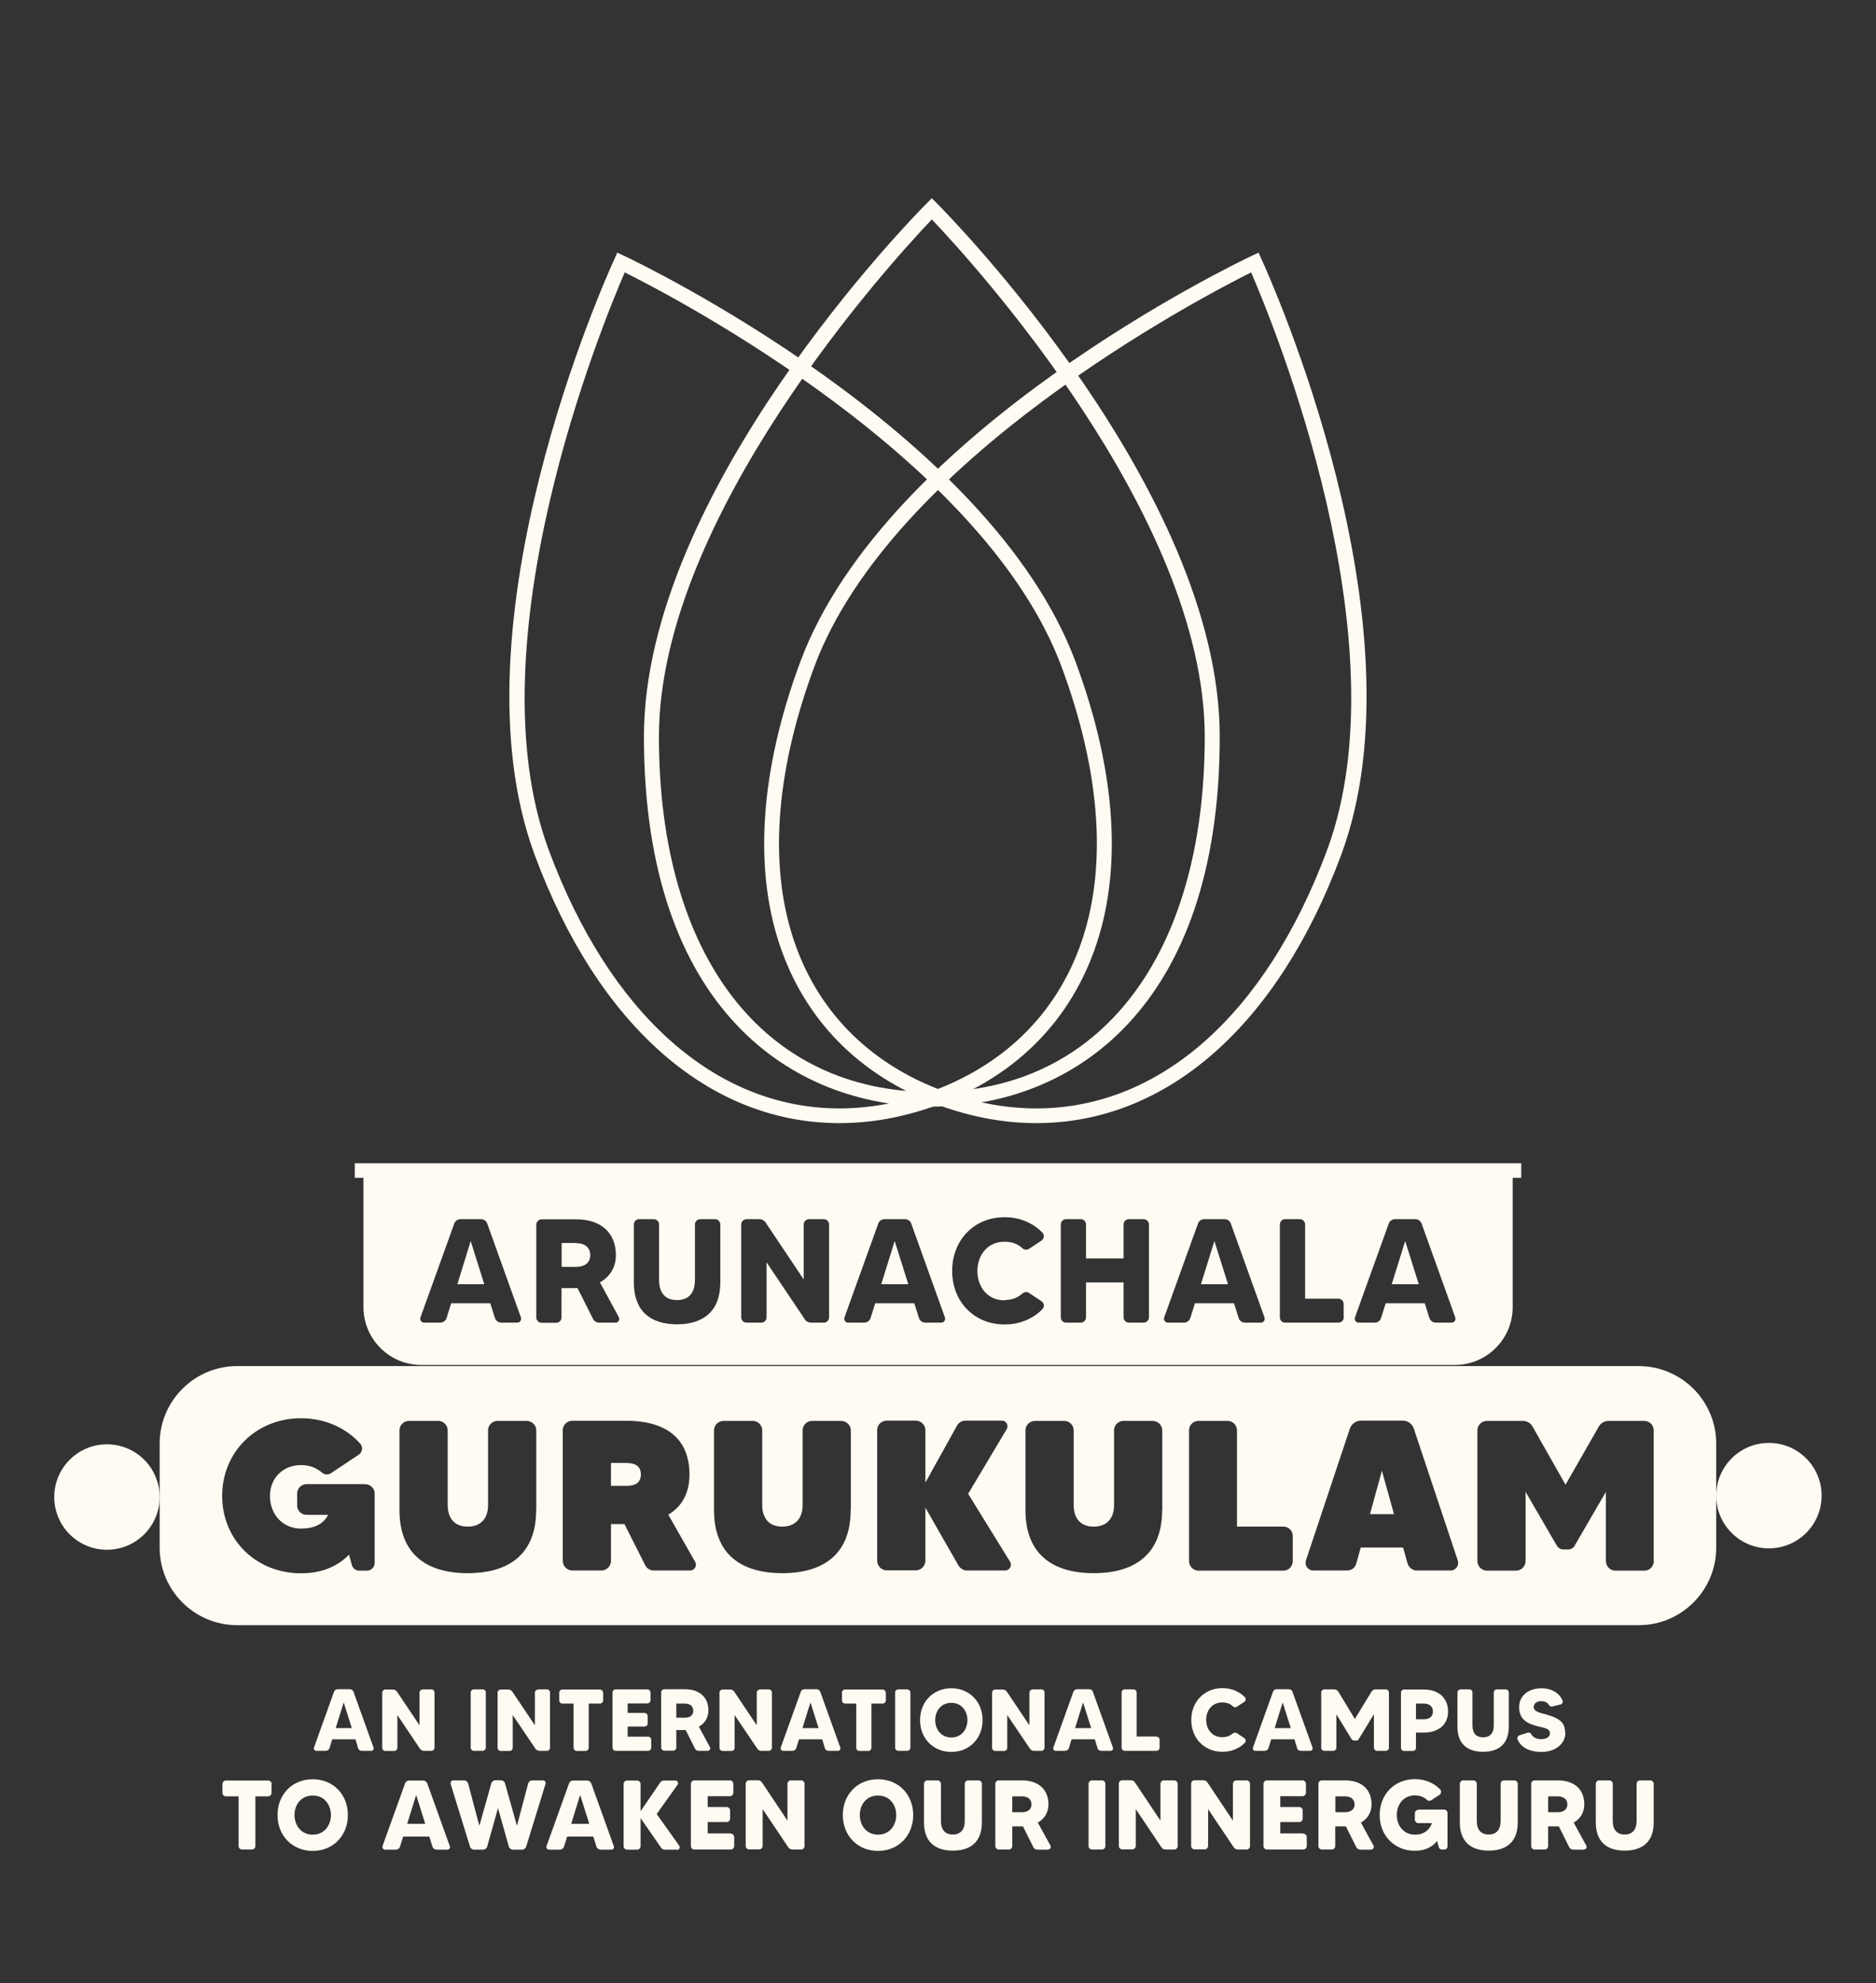 <svg xmlns="http://www.w3.org/2000/svg" id="Layer_1" data-name="Layer 1" viewBox="0 0 133.84 141.46"><rect x="0" y="0" width="133.84" height="141.46" fill="#333333" stroke="none"/><defs><style>      .cls-1 {        fill: #fffbf3;      }    </style></defs><g><path class="cls-1" d="M44.67,104.35h-1.08v1.63h1.08c.72,0,1.05-.26,1.05-.81s-.34-.82-1.05-.82Z"></path><polygon class="cls-1" points="97.74 108 99.45 108 98.59 104.9 97.74 108"></polygon><path class="cls-1" d="M116.91,97.44H16.92c-3.05,0-5.53,2.48-5.53,5.53v7.42c0,3.05,2.48,5.53,5.53,5.53h99.99c3.05,0,5.53-2.48,5.53-5.53v-7.42c0-3.05-2.48-5.53-5.53-5.53ZM26.73,111.48c0,.3-.24.55-.55.55h-.56c-.24,0-.46-.17-.52-.41l-.2-.73c-.79.82-1.94,1.33-3.42,1.33-3.2,0-5.63-2.38-5.63-5.52s2.43-5.54,5.63-5.54c1.71,0,3.2.69,4.21,1.8.23.24.17.64-.11.81l-1.97,1.31c-.21.14-.47.11-.66-.06-.4-.34-.9-.52-1.48-.52-1.27,0-2.21.92-2.21,2.2,0,1.36.95,2.33,2.21,2.33.92,0,1.59-.3,1.94-.98h-1.54c-.37,0-.67-.29-.67-.67v-.85c0-.37.3-.67.67-.67h4.17c.38,0,.69.3.69.67v4.96ZM38.25,107.71c0,3.17-1.97,4.5-4.88,4.5s-4.87-1.33-4.87-4.5v-5.69c0-.37.3-.67.69-.67h2.08c.37,0,.67.31.67.67v5.33c0,.98.52,1.54,1.43,1.54s1.45-.56,1.45-1.54v-5.33c0-.37.31-.67.67-.67h2.08c.38,0,.69.31.69.67v5.69ZM49.25,112.02h-2.61c-.26,0-.5-.15-.61-.38l-1.48-2.93h-.96v2.62c0,.38-.31.69-.67.69h-2.08c-.38,0-.69-.31-.69-.69v-9.32c0-.37.3-.67.69-.67h3.83c2.96,0,4.52,1.36,4.52,3.83,0,1.36-.55,2.29-1.51,2.87l1.92,3.37c.15.27-.05.61-.35.61ZM60.69,107.71c0,3.17-1.97,4.5-4.88,4.5s-4.87-1.33-4.87-4.5v-5.69c0-.37.3-.67.69-.67h2.08c.37,0,.67.31.67.67v5.33c0,.98.52,1.54,1.43,1.54s1.45-.56,1.45-1.54v-5.33c0-.37.31-.67.67-.67h2.08c.38,0,.69.31.69.67v5.69ZM71.72,112.02h-2.73c-.24,0-.47-.14-.6-.34l-2.37-4.14v3.78c0,.38-.31.69-.69.69h-2.06c-.38,0-.69-.31-.69-.69v-9.32c0-.37.3-.67.69-.67h2.06c.38,0,.69.31.69.67v3.75l2.26-4.07c.12-.21.34-.35.59-.35h2.61c.31,0,.5.35.34.61l-2.75,4.61,2.99,4.84c.17.27-.03.63-.35.63ZM82.91,107.71c0,3.17-1.97,4.5-4.88,4.5s-4.87-1.33-4.87-4.5v-5.69c0-.37.3-.67.69-.67h2.08c.37,0,.67.31.67.67v5.33c0,.98.52,1.54,1.43,1.54s1.45-.56,1.45-1.54v-5.33c0-.37.3-.67.67-.67h2.08c.38,0,.69.31.69.67v5.69ZM92.23,111.34c0,.38-.29.69-.67.69h-6.06c-.37,0-.67-.31-.67-.69v-9.32c0-.37.3-.67.67-.67h2.08c.38,0,.67.31.67.67v6.87h3.31c.38,0,.67.3.67.67v1.79ZM103.51,112.02h-2.43c-.3,0-.56-.2-.66-.5l-.32-1.14h-3.02l-.32,1.14c-.08.31-.35.5-.66.5h-2.41c-.37,0-.64-.37-.52-.72l3.14-9.42c.12-.32.43-.55.78-.55h2.99c.35,0,.67.23.78.55l3.14,9.42c.12.35-.14.72-.5.72ZM117.99,111.34c0,.38-.29.69-.67.69h-2.08c-.37,0-.67-.31-.67-.69v-4.93l-2.23,3.84c-.09.17-.27.27-.47.27h-.34c-.18,0-.37-.11-.46-.27l-2.23-3.84v4.93c0,.38-.3.69-.69.69h-2.06c-.38,0-.69-.31-.69-.69v-9.32c0-.37.31-.67.69-.67h2.55c.29,0,.56.15.7.41l2.35,4.14,2.37-4.14c.14-.26.41-.41.7-.41h2.55c.38,0,.67.31.67.67v9.32Z"></path></g><g><path class="cls-1" d="M66.48,78.93c-9.93,0-20.54-6.93-20.54-26.39,0-17.55,19.33-37.19,20.16-38.02l.38-.38.38.38c.82.83,20.16,20.47,20.16,38.02,0,19.46-10.61,26.39-20.54,26.39ZM66.48,15.65c-2.76,2.9-19.47,21.1-19.47,36.9,0,15.63,7.46,25.34,19.47,25.34s19.47-9.71,19.47-25.34c0-15.8-16.71-34-19.47-36.9Z"></path><path class="cls-1" d="M59.89,80.11c-9.31,0-17.23-6.97-21.74-19.12-6.12-16.49,5.19-41.43,5.67-42.48l.22-.49.49.23c1.06.5,26.08,12.48,32.21,28.97,2.92,7.86,3.37,15,1.3,20.65-1.91,5.24-5.85,9.05-11.39,11.03-2.25.8-4.52,1.21-6.76,1.21ZM44.57,19.43c-1.58,3.65-10.93,26.36-5.42,41.2,4.35,11.71,11.91,18.43,20.74,18.43,2.12,0,4.27-.39,6.4-1.15,5.23-1.87,8.95-5.46,10.75-10.4,1.98-5.42,1.53-12.32-1.3-19.94-5.51-14.84-27.57-26.35-31.17-28.14Z"></path><path class="cls-1" d="M73.94,80.11s0,0,0,0c-2.24,0-4.52-.41-6.76-1.21-5.54-1.98-9.48-5.79-11.39-11.03-2.06-5.65-1.61-12.8,1.3-20.65,6.13-16.49,31.15-28.47,32.21-28.97l.49-.23.22.49c.48,1.05,11.8,25.99,5.67,42.48-4.51,12.15-12.44,19.12-21.74,19.12ZM89.26,19.43c-3.6,1.8-25.66,13.31-31.17,28.14-2.83,7.63-3.28,14.52-1.3,19.94,1.8,4.94,5.52,8.53,10.75,10.4,2.13.76,4.28,1.15,6.4,1.15,8.83,0,16.39-6.72,20.74-18.43,5.51-14.84-3.84-37.55-5.42-41.2Z"></path></g><g><polygon class="cls-1" points="62.87 91.6 64.8 91.6 63.83 88.52 62.87 91.6"></polygon><polygon class="cls-1" points="32.63 91.6 34.55 91.6 33.58 88.52 32.63 91.6"></polygon><path class="cls-1" d="M41.1,88.66h-1.03v1.7h1.03c.53,0,1.01-.22,1.01-.84,0-.55-.41-.85-1.01-.85Z"></path><polygon class="cls-1" points="85.68 91.6 87.61 91.6 86.64 88.52 85.68 91.6"></polygon><polygon class="cls-1" points="99.29 91.6 101.22 91.6 100.25 88.52 99.29 91.6"></polygon><path class="cls-1" d="M103.78,83.92H25.93v9.31c0,2.28,1.85,4.13,4.13,4.13h73.73c2.28,0,4.13-1.85,4.13-4.13v-9.31h-4.13ZM36.9,94.34h-1.14c-.21,0-.39-.14-.45-.33l-.33-1.05h-2.79l-.33,1.05c-.06.19-.24.33-.45.33h-1.15c-.19,0-.33-.19-.26-.38l2.41-6.69c.06-.18.24-.31.44-.31h1.47c.2,0,.38.13.44.31l2.4,6.69c.07.19-.06.38-.26.38ZM43.89,94.34h-1.16c-.18,0-.34-.11-.42-.26l-1.11-2.21s-.07.01-.11.01h-1.03v2.09c0,.21-.17.38-.37.38h-1.05c-.21,0-.38-.17-.38-.38v-6.62c0-.21.17-.38.38-.38h2.46c1.88,0,2.84,1.06,2.84,2.55,0,.88-.43,1.55-1.14,1.95l1.34,2.46c.11.19-.03.42-.24.42ZM51.39,91.47c0,2.01-1.16,2.99-3.09,2.99s-3.08-.98-3.08-2.99v-4.13c0-.21.17-.38.37-.38h1.06c.2,0,.37.17.37.38v3.94c0,.98.47,1.45,1.28,1.45s1.28-.47,1.28-1.45v-3.94c0-.21.17-.38.38-.38h1.05c.21,0,.38.17.38.38v4.13ZM59.15,93.96c0,.21-.17.38-.37.38h-.91c-.19,0-.37-.09-.46-.25l-2.72-4.05v3.92c0,.21-.17.38-.37.38h-1.06c-.21,0-.38-.17-.38-.38v-6.62c0-.21.17-.38.38-.38h.91c.19,0,.36.09.46.25l2.71,4.05v-3.92c0-.21.17-.38.38-.38h1.06c.2,0,.37.17.37.38v6.62ZM67.15,94.34h-1.14c-.21,0-.39-.14-.45-.33l-.33-1.05h-2.79l-.33,1.05c-.06.19-.24.33-.45.33h-1.15c-.19,0-.33-.19-.26-.38l2.41-6.69c.06-.18.24-.31.44-.31h1.47c.2,0,.38.13.44.31l2.4,6.69c.07.19-.06.38-.26.38ZM71.67,92.73c.54,0,.97-.19,1.28-.47.14-.12.32-.14.46-.04l.89.59c.2.13.23.4.06.58-.66.67-1.6,1.08-2.69,1.08-2.18,0-3.74-1.63-3.74-3.82s1.56-3.83,3.74-3.83c1.09,0,2.02.41,2.69,1.09.17.17.14.45-.06.58l-.89.59c-.15.09-.33.07-.46-.04-.31-.3-.74-.47-1.28-.47-1.29,0-1.94,1.04-1.94,2.09s.65,2.09,1.94,2.09ZM81.97,93.96c0,.21-.17.38-.38.38h-1.05c-.21,0-.38-.17-.38-.38v-2.49h-2.68v2.49c0,.21-.17.38-.37.38h-1.06c-.2,0-.37-.17-.37-.38v-6.62c0-.21.17-.38.37-.38h1.06c.2,0,.37.17.37.38v2.42h2.68v-2.42c0-.21.17-.38.38-.38h1.05c.21,0,.38.17.38.38v6.62ZM89.96,94.34h-1.14c-.21,0-.39-.14-.45-.33l-.33-1.05h-2.79l-.33,1.05c-.06.19-.24.33-.45.33h-1.15c-.19,0-.33-.19-.26-.38l2.41-6.69c.06-.18.24-.31.44-.31h1.46c.2,0,.38.13.44.31l2.4,6.69c.07.19-.06.38-.26.38ZM95.87,93.96c0,.21-.17.38-.37.38h-3.82c-.2,0-.37-.17-.37-.38v-6.62c0-.21.17-.38.37-.38h1.06c.2,0,.37.17.37.38v5.29h2.38c.2,0,.37.17.37.38v.95ZM103.57,94.34h-1.14c-.21,0-.39-.14-.45-.33l-.33-1.05h-2.79l-.33,1.05c-.06.19-.24.33-.45.33h-1.15c-.19,0-.33-.19-.26-.38l2.41-6.69c.06-.18.24-.31.44-.31h1.46c.2,0,.38.13.44.31l2.4,6.69c.07.19-.06.38-.26.38Z"></path></g><rect class="cls-1" x="25.31" y="82.97" width="83.22" height="1.04"></rect><circle class="cls-1" cx="7.63" cy="106.78" r="3.76"></circle><circle class="cls-1" cx="126.2" cy="106.68" r="3.76"></circle><g><path class="cls-1" d="M25.55,124.69l-.19-.63h-1.66l-.19.63c-.04.11-.14.19-.27.19h-.68c-.11,0-.19-.11-.16-.23l1.43-3.98c.04-.11.14-.18.26-.18h.87c.12,0,.22.07.26.18l1.43,3.98c.04.11-.04.23-.16.23h-.68c-.13,0-.23-.08-.27-.19ZM25.1,123.26l-.58-1.83-.57,1.83h1.15Z"></path><path class="cls-1" d="M30.15,120.5h.63c.12,0,.22.1.22.22v3.93c0,.13-.1.23-.22.23h-.54c-.11,0-.22-.06-.28-.15l-1.61-2.4v2.33c0,.13-.1.23-.22.23h-.63c-.13,0-.23-.1-.23-.23v-3.93c0-.12.1-.22.23-.22h.54c.11,0,.21.06.28.15l1.61,2.4v-2.33c0-.12.1-.22.23-.22Z"></path><path class="cls-1" d="M33.81,120.5h.63c.13,0,.22.1.22.22v3.93c0,.13-.1.23-.22.23h-.63c-.13,0-.23-.1-.23-.23v-3.93c0-.12.1-.22.23-.22Z"></path><path class="cls-1" d="M38.39,120.5h.63c.12,0,.22.1.22.22v3.93c0,.13-.1.23-.22.23h-.54c-.11,0-.22-.06-.28-.15l-1.62-2.4v2.33c0,.13-.1.23-.22.23h-.63c-.13,0-.23-.1-.23-.23v-3.93c0-.12.1-.22.23-.22h.54c.11,0,.21.06.28.15l1.61,2.4v-2.33c0-.12.1-.22.23-.22Z"></path><path class="cls-1" d="M43.03,120.73v.56c0,.12-.1.22-.23.22h-.8v3.15c0,.13-.1.23-.23.23h-.63c-.12,0-.22-.1-.22-.23v-3.15h-.8c-.12,0-.22-.1-.22-.22v-.56c0-.12.1-.22.22-.22h2.67c.13,0,.23.1.23.22Z"></path><path class="cls-1" d="M46.23,123.87c.13,0,.23.1.23.22v.56c0,.13-.1.23-.23.23h-2.3c-.13,0-.23-.1-.23-.23v-3.93c0-.12.1-.22.23-.22h2.25c.13,0,.23.1.23.22v.56c0,.12-.1.22-.23.22h-1.4v.68h1.2c.13,0,.23.1.23.23v.51c0,.13-.1.23-.23.23h-1.2v.72h1.46Z"></path><path class="cls-1" d="M50.52,124.88h-.69c-.11,0-.2-.06-.25-.16l-.66-1.32s-.04,0-.06,0h-.61v1.24c0,.13-.1.23-.22.23h-.63c-.13,0-.23-.1-.23-.23v-3.93c0-.12.1-.22.23-.22h1.46c1.11,0,1.68.63,1.68,1.51,0,.52-.26.92-.68,1.16l.79,1.46c.06.11-.02.25-.14.25ZM48.25,122.52h.61c.31,0,.6-.13.6-.5,0-.33-.24-.51-.6-.51h-.61v1.01Z"></path><path class="cls-1" d="M54.22,120.5h.63c.12,0,.22.1.22.22v3.93c0,.13-.1.23-.22.23h-.54c-.11,0-.22-.06-.28-.15l-1.62-2.4v2.33c0,.13-.1.23-.22.23h-.63c-.13,0-.23-.1-.23-.23v-3.93c0-.12.1-.22.23-.22h.54c.11,0,.21.06.28.15l1.61,2.4v-2.33c0-.12.1-.22.23-.22Z"></path><path class="cls-1" d="M58.85,124.69l-.19-.63h-1.66l-.19.63c-.04.11-.14.19-.27.19h-.68c-.11,0-.19-.11-.16-.23l1.43-3.98c.04-.11.14-.18.26-.18h.87c.12,0,.22.07.26.18l1.43,3.98c.04.11-.04.23-.16.23h-.68c-.13,0-.23-.08-.27-.19ZM58.4,123.26l-.58-1.83-.57,1.83h1.15Z"></path><path class="cls-1" d="M63.2,120.73v.56c0,.12-.1.22-.23.22h-.8v3.15c0,.13-.1.23-.23.23h-.63c-.12,0-.22-.1-.22-.23v-3.15h-.8c-.12,0-.22-.1-.22-.22v-.56c0-.12.1-.22.22-.22h2.67c.13,0,.23.1.23.22Z"></path><path class="cls-1" d="M64.09,120.5h.63c.12,0,.23.1.23.22v3.93c0,.13-.1.23-.23.23h-.63c-.13,0-.23-.1-.23-.23v-3.93c0-.12.1-.22.23-.22Z"></path><path class="cls-1" d="M70.1,122.69c0,1.3-.93,2.27-2.23,2.27s-2.23-.97-2.23-2.27.93-2.27,2.23-2.27,2.23.97,2.23,2.27ZM69.02,122.69c0-.62-.39-1.23-1.15-1.23s-1.15.61-1.15,1.23.39,1.24,1.15,1.24,1.15-.62,1.15-1.24Z"></path><path class="cls-1" d="M73.67,120.5h.63c.12,0,.22.1.22.22v3.93c0,.13-.1.23-.22.23h-.54c-.11,0-.22-.06-.28-.15l-1.62-2.4v2.33c0,.13-.1.23-.22.23h-.63c-.13,0-.23-.1-.23-.23v-3.93c0-.12.1-.22.23-.22h.54c.11,0,.21.06.28.15l1.61,2.4v-2.33c0-.12.1-.22.23-.22Z"></path><path class="cls-1" d="M78.3,124.69l-.19-.63h-1.66l-.19.63c-.04.11-.14.19-.27.19h-.68c-.11,0-.2-.11-.16-.23l1.43-3.98c.04-.11.14-.18.26-.18h.87c.12,0,.23.07.26.18l1.43,3.98c.04.11-.04.23-.16.23h-.68c-.13,0-.23-.08-.27-.19ZM77.85,123.26l-.58-1.83-.57,1.83h1.15Z"></path><path class="cls-1" d="M82.51,123.87c.12,0,.22.1.22.22v.56c0,.13-.1.23-.22.23h-2.27c-.12,0-.22-.1-.22-.23v-3.93c0-.12.1-.22.22-.22h.63c.12,0,.22.1.22.22v3.14h1.42Z"></path><path class="cls-1" d="M87.96,123.65c.08-.07.19-.08.28-.03l.53.35c.12.08.14.24.04.34-.39.4-.95.64-1.6.64-1.3,0-2.22-.97-2.22-2.27s.93-2.27,2.22-2.27c.64,0,1.2.24,1.6.64.1.1.08.27-.04.34l-.53.35c-.09.06-.19.04-.28-.03-.18-.18-.44-.28-.76-.28-.76,0-1.15.62-1.15,1.24s.39,1.24,1.15,1.24c.32,0,.58-.11.76-.28Z"></path><path class="cls-1" d="M92.54,124.69l-.19-.63h-1.66l-.19.63c-.04.11-.14.19-.27.19h-.68c-.11,0-.2-.11-.16-.23l1.43-3.98c.04-.11.14-.18.26-.18h.87c.12,0,.23.07.26.18l1.43,3.98c.04.11-.04.23-.16.23h-.68c-.13,0-.23-.08-.27-.19ZM92.09,123.26l-.58-1.83-.57,1.83h1.15Z"></path><path class="cls-1" d="M98.15,120.5h.72c.12,0,.22.1.22.22v3.93c0,.13-.1.23-.22.23h-.63c-.12,0-.22-.1-.22-.23v-2.38l-1.08,1.77c-.04.07-.11.11-.19.11h-.14c-.07,0-.15-.04-.19-.11l-1.08-1.77v2.38c0,.13-.1.23-.23.23h-.63c-.13,0-.22-.1-.22-.23v-3.93c0-.12.1-.22.22-.22h.71c.12,0,.23.06.29.16l1.18,1.95,1.19-1.95c.06-.1.17-.16.29-.16Z"></path><path class="cls-1" d="M103.31,122.07c0,1.03-.78,1.51-1.73,1.51h-.56v1.08c0,.13-.1.23-.22.23h-.63c-.13,0-.22-.1-.22-.23v-3.93c0-.12.1-.22.22-.22h1.41c1.09,0,1.73.63,1.73,1.57ZM102.23,122.07c0-.34-.24-.56-.65-.56h-.56v1.12h.56c.39,0,.65-.18.65-.56Z"></path><path class="cls-1" d="M107.42,120.5c.13,0,.22.1.22.22v2.45c0,1.2-.69,1.78-1.83,1.78s-1.83-.58-1.83-1.78v-2.45c0-.12.1-.22.22-.22h.63c.12,0,.22.1.22.22v2.34c0,.58.28.86.76.86s.76-.28.76-.86v-2.34c0-.12.1-.22.22-.22h.63Z"></path><path class="cls-1" d="M111.68,123.6c0,.71-.62,1.36-1.72,1.36-.73,0-1.42-.25-1.69-.89-.05-.12.02-.26.14-.3l.57-.18c.1-.03.21,0,.26.1.11.19.33.36.7.36s.64-.14.64-.43c0-.33-.43-.38-.92-.5-.88-.22-1.28-.62-1.28-1.35,0-.85.7-1.35,1.61-1.35.66,0,1.23.31,1.48.85.06.13-.01.28-.15.31l-.57.14c-.09.02-.19-.02-.24-.1-.09-.16-.26-.28-.56-.28-.31,0-.53.17-.53.42,0,.34.53.43.86.52,1.07.3,1.38.63,1.38,1.32Z"></path><path class="cls-1" d="M19.37,127.25v.63c0,.13-.11.25-.25.25h-.9v3.54c0,.14-.11.25-.25.25h-.7c-.13,0-.25-.11-.25-.25v-3.54h-.9c-.14,0-.25-.11-.25-.25v-.63c0-.14.11-.25.25-.25h3.01c.14,0,.25.11.25.25Z"></path><path class="cls-1" d="M24.82,129.46c0,1.47-1.05,2.56-2.51,2.56s-2.51-1.09-2.51-2.56,1.05-2.55,2.51-2.55,2.51,1.09,2.51,2.55ZM23.61,129.46c0-.7-.44-1.39-1.3-1.39s-1.3.69-1.3,1.39.44,1.4,1.3,1.4,1.3-.7,1.3-1.4Z"></path><path class="cls-1" d="M30.85,131.71l-.22-.71h-1.87l-.22.71c-.04.13-.16.22-.3.22h-.77c-.13,0-.22-.13-.18-.25l1.61-4.48c.04-.12.16-.2.3-.2h.98c.13,0,.25.08.3.2l1.61,4.48c.05.13-.04.25-.18.25h-.76c-.14,0-.26-.09-.3-.22ZM30.34,130.09l-.65-2.06-.64,2.06h1.29Z"></path><path class="cls-1" d="M37.98,126.99h.76c.13,0,.22.12.18.25l-1.38,4.47c-.04.13-.16.22-.3.22h-.64c-.13,0-.26-.09-.3-.23l-.77-2.73-.77,2.73c-.04.14-.16.23-.3.23h-.63c-.14,0-.26-.09-.3-.22l-1.38-4.47c-.03-.13.06-.25.18-.25h.77c.14,0,.27.1.3.23l.8,3.01.85-3.02c.03-.13.16-.23.3-.23h.38c.14,0,.26.09.3.23l.85,3.02.8-3.01c.03-.13.16-.23.3-.23Z"></path><path class="cls-1" d="M42.55,131.71l-.22-.71h-1.87l-.22.71c-.04.13-.16.22-.3.22h-.77c-.13,0-.22-.13-.18-.25l1.61-4.48c.04-.12.16-.2.3-.2h.98c.13,0,.25.08.3.2l1.61,4.48c.05.13-.04.25-.18.25h-.76c-.14,0-.26-.09-.3-.22ZM42.04,130.09l-.65-2.06-.64,2.06h1.29Z"></path><path class="cls-1" d="M48.3,131.93h-.87c-.11,0-.2-.05-.26-.13l-1.47-2.12v2c0,.14-.11.25-.25.25h-.71c-.14,0-.25-.11-.25-.25v-4.43c0-.14.11-.25.25-.25h.71c.14,0,.25.11.25.25v1.94l1.41-2.06c.06-.08.15-.13.26-.13h.81c.16,0,.25.17.16.3l-1.49,2.09,1.61,2.26c.08.12,0,.3-.16.3Z"></path><path class="cls-1" d="M52.13,130.79c.14,0,.25.11.25.25v.63c0,.14-.11.25-.25.25h-2.59c-.14,0-.25-.11-.25-.25v-4.43c0-.14.11-.25.25-.25h2.53c.14,0,.25.11.25.25v.63c0,.13-.11.25-.25.25h-1.58v.77h1.35c.14,0,.25.11.25.25v.57c0,.14-.11.25-.25.25h-1.35v.81h1.64Z"></path><path class="cls-1" d="M56.44,126.99h.71c.13,0,.25.11.25.25v4.43c0,.14-.11.25-.25.25h-.61c-.13,0-.25-.06-.31-.17l-1.82-2.71v2.62c0,.14-.11.25-.25.25h-.71c-.14,0-.25-.11-.25-.25v-4.43c0-.14.11-.25.25-.25h.61c.13,0,.24.06.31.17l1.81,2.71v-2.62c0-.14.11-.25.25-.25Z"></path><path class="cls-1" d="M65.15,129.46c0,1.47-1.05,2.56-2.51,2.56s-2.51-1.09-2.51-2.56,1.05-2.55,2.51-2.55,2.51,1.09,2.51,2.55ZM63.94,129.46c0-.7-.44-1.39-1.3-1.39s-1.3.69-1.3,1.39.44,1.4,1.3,1.4,1.3-.7,1.3-1.4Z"></path><path class="cls-1" d="M69.8,126.99c.14,0,.25.11.25.25v2.76c0,1.35-.78,2-2.07,2s-2.06-.66-2.06-2v-2.76c0-.14.11-.25.25-.25h.71c.13,0,.25.11.25.25v2.64c0,.66.32.97.85.97s.85-.32.85-.97v-2.64c0-.14.11-.25.25-.25h.71Z"></path><path class="cls-1" d="M74.78,131.93h-.78c-.12,0-.23-.07-.28-.18l-.74-1.48s-.05,0-.07,0h-.69v1.4c0,.14-.11.25-.25.25h-.71c-.14,0-.25-.11-.25-.25v-4.43c0-.14.11-.25.25-.25h1.64c1.25,0,1.9.71,1.9,1.71,0,.58-.29,1.04-.76,1.3l.9,1.64c.07.13-.02.28-.16.28ZM72.22,129.26h.69c.35,0,.68-.15.68-.56,0-.37-.27-.57-.68-.57h-.69v1.13Z"></path><path class="cls-1" d="M77.91,126.99h.7c.14,0,.25.11.25.25v4.43c0,.14-.11.25-.25.25h-.7c-.14,0-.25-.11-.25-.25v-4.43c0-.14.11-.25.25-.25Z"></path><path class="cls-1" d="M83.06,126.99h.71c.13,0,.25.11.25.25v4.43c0,.14-.11.25-.25.25h-.61c-.13,0-.25-.06-.31-.17l-1.82-2.71v2.62c0,.14-.11.25-.25.25h-.71c-.14,0-.25-.11-.25-.25v-4.43c0-.14.11-.25.25-.25h.6c.13,0,.24.06.31.17l1.81,2.71v-2.62c0-.14.11-.25.25-.25Z"></path><path class="cls-1" d="M88.22,126.99h.71c.13,0,.25.11.25.25v4.43c0,.14-.11.25-.25.25h-.61c-.13,0-.25-.06-.31-.17l-1.82-2.71v2.62c0,.14-.11.25-.25.25h-.71c-.14,0-.25-.11-.25-.25v-4.43c0-.14.11-.25.25-.25h.61c.13,0,.24.06.31.17l1.81,2.71v-2.62c0-.14.11-.25.25-.25Z"></path><path class="cls-1" d="M92.98,130.79c.14,0,.25.11.25.25v.63c0,.14-.11.25-.25.25h-2.59c-.14,0-.25-.11-.25-.25v-4.43c0-.14.11-.25.25-.25h2.53c.14,0,.25.11.25.25v.63c0,.13-.11.25-.25.25h-1.58v.77h1.35c.14,0,.25.11.25.25v.57c0,.14-.11.25-.25.25h-1.35v.81h1.64Z"></path><path class="cls-1" d="M97.82,131.93h-.78c-.12,0-.22-.07-.28-.18l-.74-1.48s-.05,0-.07,0h-.69v1.4c0,.14-.11.25-.25.25h-.7c-.14,0-.25-.11-.25-.25v-4.43c0-.14.11-.25.25-.25h1.64c1.26,0,1.9.71,1.9,1.71,0,.58-.29,1.04-.76,1.3l.9,1.64c.07.13-.02.28-.16.28ZM95.27,129.26h.69c.35,0,.68-.15.68-.56,0-.37-.28-.57-.68-.57h-.69v1.13Z"></path><path class="cls-1" d="M101.19,129.07h1.83c.13,0,.25.11.25.25v2.38c0,.12-.1.22-.22.22h-.19c-.1,0-.18-.07-.21-.16l-.12-.45c-.35.44-.87.7-1.59.7-1.46,0-2.51-1.09-2.51-2.55s1.05-2.56,2.51-2.56c.73,0,1.35.27,1.8.73.11.11.09.3-.04.39l-.59.39c-.1.06-.23.05-.31-.03-.21-.2-.49-.32-.85-.32-.86,0-1.3.7-1.3,1.4s.44,1.4,1.3,1.4c.67,0,1.05-.36,1.21-.82h-.97c-.13,0-.25-.11-.25-.25v-.45c0-.14.11-.25.25-.25Z"></path><path class="cls-1" d="M108.03,126.99c.14,0,.25.11.25.25v2.76c0,1.35-.78,2-2.07,2s-2.06-.66-2.06-2v-2.76c0-.14.11-.25.25-.25h.71c.13,0,.25.11.25.25v2.64c0,.66.32.97.85.97s.85-.32.85-.97v-2.64c0-.14.11-.25.25-.25h.7Z"></path><path class="cls-1" d="M113.01,131.93h-.78c-.12,0-.22-.07-.28-.18l-.74-1.48s-.05,0-.07,0h-.69v1.4c0,.14-.11.25-.25.25h-.71c-.14,0-.25-.11-.25-.25v-4.43c0-.14.11-.25.25-.25h1.64c1.26,0,1.9.71,1.9,1.71,0,.58-.29,1.04-.76,1.3l.9,1.64c.07.13-.02.28-.16.28ZM110.45,129.26h.69c.35,0,.68-.15.68-.56,0-.37-.28-.57-.68-.57h-.69v1.13Z"></path><path class="cls-1" d="M117.73,126.99c.14,0,.25.11.25.25v2.76c0,1.35-.78,2-2.07,2s-2.06-.66-2.06-2v-2.76c0-.14.11-.25.25-.25h.71c.13,0,.25.11.25.25v2.64c0,.66.32.97.85.97s.85-.32.85-.97v-2.64c0-.14.11-.25.25-.25h.7Z"></path></g></svg>